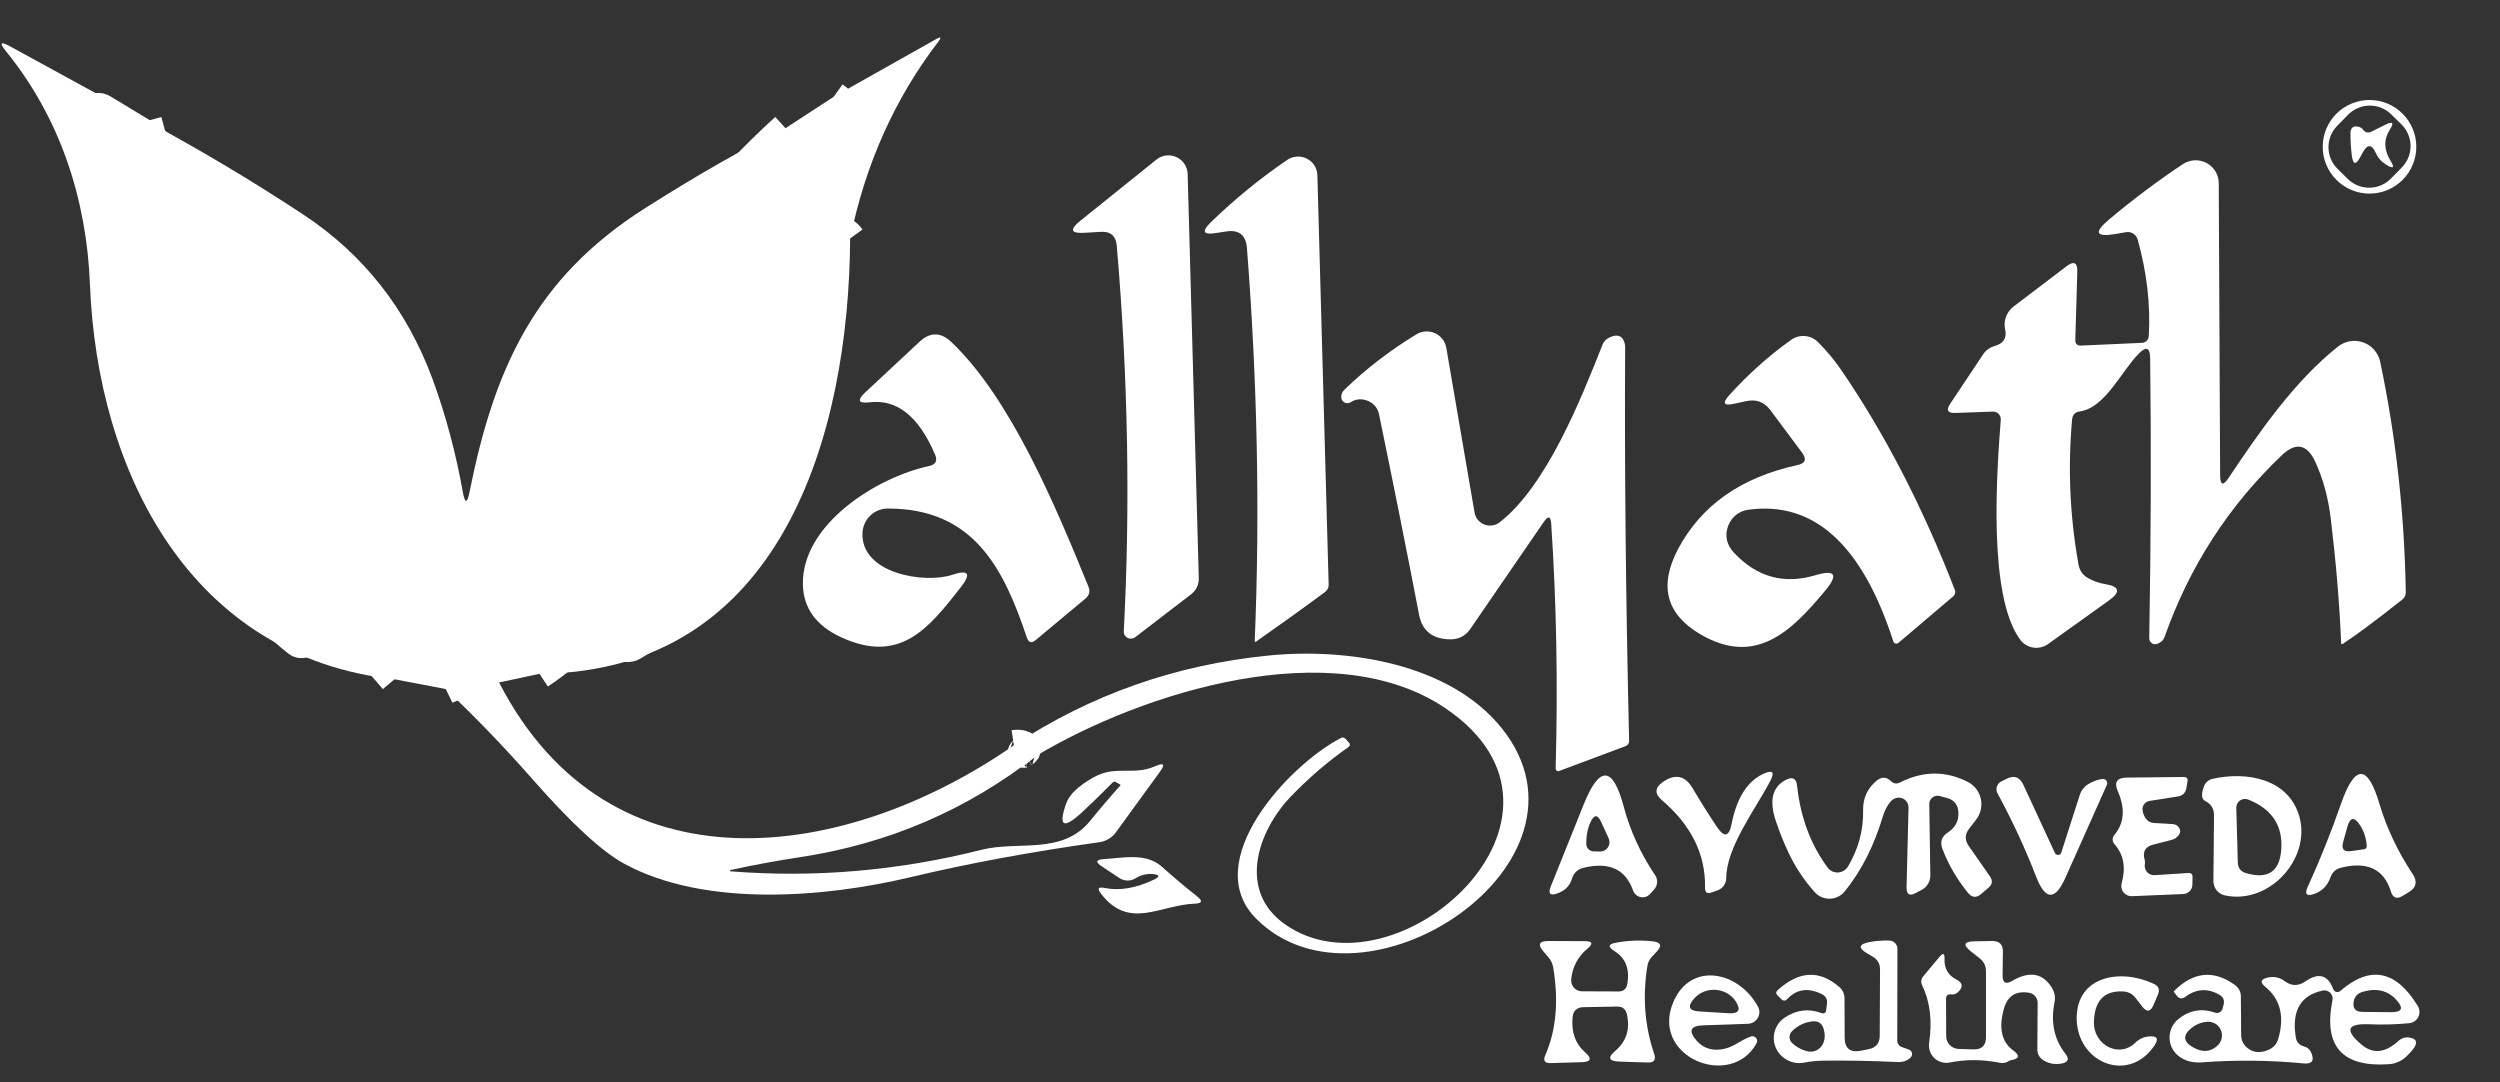 <svg width="164" height="71" viewBox="0 0 164 71" fill="none" xmlns="http://www.w3.org/2000/svg">
<rect x="0" y="0" width="164" height="71" fill="#333333" stroke="none"/>
<path d="M55.77 15.64C55.53 15.307 55.197 15.11 54.77 15.05C54.423 15.004 54.173 14.827 54.02 14.52L53.08 12.71C52.96 12.47 52.897 12.217 52.89 11.95C52.877 11.33 52.483 10.83 51.71 10.45" stroke="white" stroke-width="2"/>
<path d="M51.71 10.45C52.743 9.39 53.873 8.433 55.1 7.58C55.547 7.273 55.41 6.863 54.69 6.35" stroke="white" stroke-width="2"/>
<path d="M51.71 10.45C47.45 14.823 44.87 19.087 43.97 23.24C42.403 30.5 41.333 35.177 40.76 37.27C39.987 40.037 38.197 42.347 35.39 44.2" stroke="white" stroke-width="2"/>
<path d="M32.74 44.77C31.327 44.61 30.16 44.753 29.24 45.2" stroke="white" stroke-width="2"/>
<path d="M9.94 9.12C14.65 13.57 18.37 17.21 20.2 23.66C22.04 30.16 24.03 36.91 30.1 40.63C30.266 40.733 30.457 40.788 30.652 40.789C30.848 40.791 31.041 40.74 31.21 40.64C39.25 35.85 39.07 27.36 42.58 19.83C44.333 16.064 47.317 12.257 51.53 8.41" stroke="white" stroke-width="2"/>
<path d="M9.62 7.94L9.94 9.12" stroke="white" stroke-width="2"/>
<path d="M9.94 9.12L6.73 7.18C6.463 7.02 6.283 7.087 6.19 7.38C6.137 7.527 6.17 7.647 6.29 7.74C11.763 12.04 15.39 17.117 17.17 22.97C19.15 29.5 18.11 36.69 23.65 42.14C24.417 42.894 25.16 43.7 25.88 44.56" stroke="white" stroke-width="2"/>
<path d="M67.98 49.58C67.827 49.393 67.577 49.32 67.23 49.36C67.083 49.38 67.073 49.357 67.2 49.29C67.24 49.27 67.26 49.24 67.26 49.2C67.273 49.053 67.21 48.96 67.07 48.92C66.917 48.867 66.73 48.857 66.51 48.89" stroke="white" stroke-width="2"/>
<path d="M20.52 41.76C20.653 41.8 20.74 41.787 20.78 41.72C20.907 41.527 20.877 41.363 20.69 41.23C17.9 39.3 16.06 36.56 14.6 33.55C14.579 33.507 14.549 33.468 14.511 33.438C14.473 33.408 14.429 33.387 14.382 33.376C14.335 33.366 14.286 33.366 14.239 33.377C14.191 33.388 14.148 33.41 14.11 33.44C14.003 33.52 13.967 33.623 14 33.75C14.853 37.07 16.693 39.847 19.52 42.08C19.753 42.267 20.02 42.18 20.32 41.82C20.373 41.753 20.44 41.733 20.52 41.76Z" stroke="white" stroke-width="2"/>
<path d="M41.49 42.35C44.603 40.543 46.54 37.95 47.3 34.57C47.32 34.463 47.28 34.397 47.18 34.37L46.91 34.29C46.623 34.203 46.427 34.3 46.32 34.58C45.293 37.34 43.383 39.65 40.59 41.51C40.357 41.663 40.337 41.837 40.53 42.03L40.75 42.25C40.848 42.345 40.974 42.406 41.107 42.424C41.241 42.442 41.375 42.416 41.49 42.35Z" stroke="white" stroke-width="2"/>
<path d="M55.77 15.64C55.53 15.307 55.197 15.11 54.77 15.05C54.423 15.003 54.173 14.827 54.02 14.52L53.08 12.71C52.96 12.47 52.897 12.217 52.89 11.95C52.877 11.33 52.483 10.83 51.71 10.45C52.743 9.39 53.873 8.433 55.1 7.58C55.547 7.273 55.41 6.863 54.69 6.35L61.4 2.57C61.727 2.383 61.777 2.44 61.55 2.74C58.703 6.453 56.777 10.753 55.77 15.64Z" fill="white"/>
<path d="M9.62 7.94L9.94 9.12L6.73 7.18C6.463 7.02 6.283 7.087 6.19 7.38C6.137 7.527 6.17 7.647 6.29 7.74C11.763 12.04 15.39 17.117 17.17 22.97C19.15 29.5 18.11 36.69 23.65 42.14C24.417 42.893 25.16 43.7 25.88 44.56C12.55 43.12 6.38 31.04 5.9 18.64C5.68 13.07 3.94 7.72 0.39 3.36C-0.063 2.8 0.027 2.693 0.66 3.04L9.62 7.94ZM20.52 41.76C20.653 41.8 20.74 41.787 20.78 41.72C20.907 41.527 20.877 41.363 20.69 41.23C17.9 39.3 16.06 36.56 14.6 33.55C14.579 33.506 14.549 33.468 14.511 33.438C14.473 33.408 14.429 33.387 14.382 33.376C14.335 33.366 14.286 33.366 14.239 33.377C14.191 33.388 14.148 33.41 14.11 33.44C14.003 33.52 13.967 33.623 14 33.75C14.853 37.07 16.693 39.847 19.52 42.08C19.753 42.267 20.02 42.18 20.32 41.82C20.373 41.753 20.44 41.733 20.52 41.76Z" fill="white"/>
<path d="M54.69 6.35C55.41 6.863 55.547 7.273 55.1 7.58C53.873 8.433 52.743 9.39 51.71 10.45C47.45 14.823 44.87 19.087 43.97 23.24C42.403 30.5 41.333 35.177 40.76 37.27C39.987 40.037 38.197 42.347 35.39 44.2L32.74 44.77C31.327 44.61 30.16 44.753 29.24 45.2L25.88 44.56C25.16 43.7 24.417 42.893 23.65 42.14C18.11 36.69 19.15 29.5 17.17 22.97C15.39 17.117 11.763 12.04 6.29 7.74C6.17 7.647 6.137 7.527 6.19 7.38C6.283 7.087 6.463 7.02 6.73 7.18L9.94 9.12C14.65 13.57 18.37 17.21 20.2 23.66C22.04 30.16 24.03 36.91 30.1 40.63C30.266 40.733 30.457 40.788 30.652 40.789C30.848 40.791 31.041 40.74 31.21 40.64C39.25 35.85 39.07 27.36 42.58 19.83C44.333 16.063 47.317 12.257 51.53 8.41L54.69 6.35Z" fill="white"/>
<path d="M158.51 9.63C158.51 10.444 158.187 11.225 157.611 11.801C157.035 12.377 156.254 12.7 155.44 12.7C154.626 12.7 153.845 12.377 153.269 11.801C152.693 11.225 152.37 10.444 152.37 9.63C152.37 9.227 152.449 8.828 152.604 8.455C152.758 8.083 152.984 7.744 153.269 7.459C153.845 6.883 154.626 6.56 155.44 6.56C155.843 6.56 156.242 6.639 156.615 6.794C156.987 6.948 157.326 7.174 157.611 7.459C157.896 7.744 158.122 8.083 158.276 8.455C158.431 8.828 158.51 9.227 158.51 9.63ZM157.559 10.988C157.931 10.609 158.137 10.099 158.133 9.568C158.128 9.038 157.913 8.531 157.535 8.159L156.864 7.5C156.677 7.316 156.455 7.171 156.211 7.072C155.968 6.974 155.707 6.925 155.445 6.927C155.182 6.929 154.923 6.983 154.681 7.086C154.439 7.188 154.22 7.338 154.036 7.525L153.321 8.253C152.949 8.631 152.743 9.141 152.747 9.672C152.752 10.202 152.967 10.709 153.346 11.081L154.016 11.74C154.203 11.924 154.425 12.069 154.669 12.168C154.912 12.266 155.173 12.316 155.435 12.313C155.698 12.311 155.957 12.257 156.199 12.154C156.441 12.052 156.66 11.902 156.844 11.715L157.559 10.988Z" fill="white"/>
<path d="M9.62 7.94C13.16 9.847 16.583 11.89 19.89 14.07C23.857 16.69 26.687 20.293 28.38 24.88C29.24 27.233 29.9 29.697 30.36 32.27C30.5 33.05 30.647 33.053 30.8 32.28C32.41 24.24 35.05 18.25 42.36 13.63C45.86 11.41 48.917 9.67 51.53 8.41C47.317 12.257 44.333 16.063 42.58 19.83C39.07 27.36 39.25 35.85 31.21 40.64C31.041 40.739 30.848 40.791 30.652 40.789C30.457 40.788 30.266 40.732 30.1 40.63C24.03 36.91 22.04 30.16 20.2 23.66C18.37 17.21 14.65 13.57 9.94 9.12L9.62 7.94Z" fill="white"/>
<path d="M154.99 10.01L154.83 10.31C154.543 10.843 154.36 10.81 154.28 10.21C154.22 9.737 154.19 9.247 154.19 8.74C154.197 8.367 154.38 8.227 154.74 8.32C154.867 8.353 154.967 8.423 155.04 8.53C155.096 8.606 155.177 8.659 155.268 8.681C155.36 8.703 155.456 8.692 155.54 8.65L156.48 8.18C156.973 7.94 157.07 8.05 156.77 8.51C156.363 9.15 156.38 9.83 156.82 10.55C157.1 11.003 157.013 11.093 156.56 10.82C156.24 10.627 156.007 10.37 155.86 10.05C155.593 9.45 155.303 9.437 154.99 10.01Z" fill="white"/>
<path d="M72.19 15.21L71.17 15.27C70.243 15.33 70.14 15.07 70.86 14.49L75.86 10.47C76.043 10.322 76.264 10.229 76.497 10.2C76.73 10.172 76.967 10.209 77.18 10.308C77.393 10.407 77.575 10.563 77.704 10.76C77.833 10.956 77.904 11.185 77.91 11.42L78.64 37.9C78.653 38.353 78.483 38.717 78.13 38.99L74.47 41.8C74.398 41.854 74.312 41.886 74.223 41.894C74.133 41.902 74.044 41.884 73.965 41.843C73.886 41.802 73.821 41.739 73.777 41.662C73.734 41.586 73.714 41.498 73.72 41.41C74.153 33.15 74 24.72 73.26 16.12C73.2 15.467 72.843 15.163 72.19 15.21Z" fill="white"/>
<path d="M80.4 15.19L79.81 15.28C78.917 15.433 78.797 15.193 79.45 14.56C81.017 13.047 82.68 11.69 84.44 10.49C84.629 10.362 84.849 10.287 85.077 10.273C85.305 10.258 85.532 10.305 85.735 10.409C85.938 10.512 86.108 10.668 86.229 10.86C86.349 11.052 86.415 11.273 86.42 11.5L87.16 38.36C87.16 38.553 87.083 38.71 86.93 38.83C85.49 39.897 83.973 40.987 82.38 42.1C82.374 42.106 82.368 42.109 82.36 42.11C82.352 42.111 82.344 42.11 82.337 42.105C82.33 42.101 82.323 42.095 82.319 42.087C82.314 42.079 82.311 42.069 82.31 42.06C82.657 33.693 82.487 25.1 81.8 16.28C81.733 15.407 81.267 15.043 80.4 15.19Z" fill="white"/>
<path d="M51.71 10.45C52.483 10.83 52.877 11.33 52.89 11.95C52.897 12.217 52.96 12.47 53.08 12.71L54.02 14.52C54.173 14.827 54.423 15.003 54.77 15.05C55.197 15.11 55.53 15.307 55.77 15.64C55.69 28.55 51.26 44.07 35.39 44.2C38.197 42.347 39.987 40.037 40.76 37.27C41.333 35.177 42.403 30.5 43.97 23.24C44.87 19.087 47.45 14.823 51.71 10.45ZM41.49 42.35C44.603 40.543 46.54 37.95 47.3 34.57C47.32 34.463 47.28 34.397 47.18 34.37L46.91 34.29C46.623 34.203 46.427 34.3 46.32 34.58C45.293 37.34 43.383 39.65 40.59 41.51C40.357 41.663 40.337 41.837 40.53 42.03L40.75 42.25C40.848 42.345 40.974 42.406 41.107 42.424C41.241 42.442 41.375 42.416 41.49 42.35Z" fill="white"/>
<path d="M146.22 31.32C148.21 28.33 150.54 24.98 153.38 22.73C153.611 22.549 153.884 22.429 154.174 22.383C154.464 22.336 154.761 22.364 155.037 22.464C155.313 22.564 155.56 22.733 155.752 22.955C155.945 23.176 156.079 23.443 156.14 23.73C157.173 28.637 157.733 33.677 157.82 38.85C157.82 39.05 157.74 39.213 157.58 39.34C155.86 40.7 154.557 41.67 153.67 42.25C153.661 42.255 153.651 42.258 153.64 42.258C153.63 42.258 153.62 42.256 153.611 42.251C153.602 42.245 153.594 42.238 153.589 42.229C153.583 42.221 153.58 42.21 153.58 42.2C153.473 39.627 153.247 36.907 152.9 34.04C152.733 32.647 152.393 31.397 151.88 30.29C151.34 29.13 150.607 28.99 149.68 29.87C146.187 33.197 143.623 37.173 141.99 41.8C141.951 41.911 141.878 42.011 141.78 42.09C141.48 42.31 141.247 42.32 141.08 42.12C141.02 42.047 140.99 41.96 140.99 41.86C141.103 35.533 141.123 29.4 141.05 23.46C141.037 22.807 140.797 22.71 140.33 23.17C139.18 24.31 138.12 26.74 136.44 26.99C136.127 27.03 135.957 27.207 135.93 27.52C135.643 30.7 135.783 33.87 136.35 37.03C136.417 37.423 136.623 37.72 136.97 37.92C137.323 38.12 137.703 38.253 138.11 38.32C139.043 38.473 139.127 38.827 138.36 39.38L134.35 42.25C134.068 42.452 133.718 42.534 133.376 42.48C133.033 42.426 132.726 42.239 132.52 41.96C130.41 39.08 130.98 31.07 131.25 27.54C131.256 27.469 131.246 27.398 131.223 27.331C131.199 27.265 131.161 27.204 131.112 27.153C131.063 27.102 131.003 27.062 130.937 27.035C130.872 27.009 130.801 26.997 130.73 27L128.27 27.09C127.763 27.11 127.65 26.91 127.93 26.49L130.11 23.22C130.285 22.968 130.543 22.784 130.84 22.7C131.427 22.54 131.66 22.183 131.54 21.63C131.475 21.348 131.493 21.053 131.592 20.782C131.692 20.51 131.868 20.273 132.1 20.1L135.56 17.47C136.053 17.097 136.29 17.217 136.27 17.83L136.14 22.3C136.133 22.553 136.257 22.677 136.51 22.67L140.52 22.49C140.635 22.485 140.744 22.437 140.826 22.356C140.907 22.274 140.955 22.165 140.96 22.05C141.08 19.997 140.837 17.883 140.23 15.71C140.183 15.55 140.08 15.412 139.939 15.324C139.799 15.235 139.632 15.202 139.47 15.23L138.84 15.34C137.467 15.58 137.317 15.257 138.39 14.37C139.93 13.077 141.53 11.877 143.19 10.77C143.419 10.618 143.685 10.53 143.959 10.516C144.234 10.502 144.507 10.563 144.749 10.691C144.991 10.819 145.193 11.011 145.334 11.245C145.476 11.479 145.55 11.747 145.55 12.02L145.64 31.15C145.64 31.843 145.833 31.9 146.22 31.32Z" fill="white"/>
<path d="M101.27 34.24L96.43 41.29C96.291 41.49 96.107 41.654 95.893 41.767C95.679 41.88 95.441 41.94 95.2 41.94C94 41.947 93.297 41.407 93.09 40.32C92.277 36.093 91.4 31.707 90.46 27.16C90.42 26.969 90.333 26.791 90.208 26.641C90.082 26.491 89.922 26.374 89.74 26.3C89.32 26.133 88.94 26.163 88.6 26.39C88.543 26.426 88.478 26.447 88.41 26.451C88.343 26.455 88.276 26.442 88.215 26.413C88.154 26.384 88.102 26.34 88.062 26.285C88.023 26.231 87.998 26.167 87.99 26.1C87.97 25.893 88.033 25.72 88.18 25.58C89.593 24.207 91.173 22.99 92.92 21.93C93.102 21.819 93.308 21.755 93.521 21.742C93.734 21.73 93.946 21.77 94.139 21.858C94.333 21.947 94.502 22.082 94.631 22.252C94.76 22.421 94.846 22.62 94.88 22.83L96.73 33.62C96.76 33.796 96.835 33.961 96.947 34.099C97.06 34.238 97.207 34.344 97.373 34.409C97.54 34.473 97.72 34.493 97.896 34.467C98.073 34.441 98.239 34.37 98.38 34.26C101.45 31.88 103.71 26.19 105.13 22.6C105.207 22.407 105.353 22.25 105.54 22.16C105.98 21.94 106.29 21.973 106.47 22.26C106.563 22.42 106.61 22.59 106.61 22.77C106.563 30.583 106.65 39.197 106.87 48.61C106.872 48.68 106.852 48.749 106.813 48.808C106.774 48.867 106.717 48.913 106.65 48.94L102.27 50.58C102.246 50.59 102.22 50.593 102.194 50.59C102.168 50.586 102.143 50.576 102.121 50.56C102.1 50.545 102.082 50.524 102.069 50.499C102.057 50.475 102.05 50.447 102.05 50.42C102.203 44.92 102.107 39.57 101.76 34.37C101.727 33.857 101.563 33.813 101.27 34.24Z" fill="white"/>
<path d="M61.34 29.82C60.273 27.32 58.847 26.177 57.06 26.39C56.3 26.483 56.2 26.267 56.76 25.74L60.32 22.42C61.013 21.773 61.707 21.777 62.4 22.43C66.29 26.11 69.26 33.22 71.4 38.48C71.527 38.793 71.46 39.057 71.2 39.27L67.94 41.99C67.667 42.217 67.473 42.16 67.36 41.82C65.82 37.22 63.84 33.36 58.24 33.36C57.813 33.359 57.403 33.523 57.094 33.818C56.785 34.112 56.601 34.514 56.58 34.94C56.44 37.63 60.65 38.31 62.46 37.71C63.54 37.35 63.73 37.62 63.03 38.52C60.92 41.22 59.05 43.58 55.19 41.81C53.537 41.05 52.697 39.89 52.67 38.33C52.6 34.4 57.5 31.31 60.95 30.57C61.383 30.477 61.513 30.227 61.34 29.82Z" fill="white"/>
<path d="M118.22 29.7L116.14 26.91C115.733 26.363 115.197 26.167 114.53 26.32L113.79 26.48C113.07 26.647 112.957 26.457 113.45 25.91C114.71 24.523 116.057 23.32 117.49 22.3C117.757 22.107 118.084 22.016 118.41 22.044C118.737 22.071 119.042 22.215 119.27 22.45C119.85 23.037 120.35 23.637 120.77 24.25C123.637 28.437 126.127 33.253 128.24 38.7C128.268 38.773 128.273 38.852 128.253 38.928C128.233 39.003 128.19 39.071 128.13 39.12L124.54 42.17C124.513 42.193 124.481 42.209 124.447 42.217C124.412 42.225 124.376 42.223 124.343 42.213C124.309 42.203 124.278 42.185 124.253 42.16C124.228 42.135 124.21 42.104 124.2 42.07C122.153 35.723 118.98 32.847 114.68 33.44C114.387 33.48 114.11 33.598 113.879 33.783C113.649 33.968 113.473 34.213 113.37 34.49C113.13 35.137 113.257 35.727 113.75 36.26C115.243 37.853 117.017 38.347 119.07 37.74C120.397 37.347 120.617 37.683 119.73 38.75C117.51 41.42 115.17 43.74 111.53 41.6C109.29 40.28 108.81 38.413 110.09 36C111.617 33.14 114.223 31.31 117.91 30.51C118.43 30.397 118.533 30.127 118.22 29.7Z" fill="white"/>
<path d="M20.32 41.82C20.02 42.18 19.753 42.267 19.52 42.08C16.693 39.847 14.853 37.07 14 33.75C13.967 33.623 14.003 33.52 14.11 33.44C14.148 33.41 14.191 33.388 14.239 33.377C14.286 33.366 14.335 33.366 14.382 33.376C14.429 33.387 14.473 33.408 14.511 33.438C14.549 33.468 14.579 33.507 14.6 33.55C16.06 36.56 17.9 39.3 20.69 41.23C20.877 41.363 20.907 41.527 20.78 41.72C20.74 41.787 20.653 41.8 20.52 41.76C20.44 41.733 20.373 41.753 20.32 41.82Z" fill="white"/>
<path d="M41.49 42.35C41.375 42.416 41.241 42.442 41.107 42.424C40.974 42.406 40.848 42.345 40.75 42.25L40.53 42.03C40.337 41.837 40.357 41.663 40.59 41.51C43.383 39.65 45.293 37.34 46.32 34.58C46.427 34.3 46.623 34.203 46.91 34.29L47.18 34.37C47.28 34.397 47.32 34.463 47.3 34.57C46.54 37.95 44.603 40.543 41.49 42.35Z" fill="white"/>
<path d="M67.98 49.58C67.827 49.394 67.577 49.32 67.23 49.36C67.083 49.38 67.073 49.357 67.2 49.29C67.24 49.27 67.26 49.24 67.26 49.2C67.273 49.053 67.21 48.96 67.07 48.92C66.917 48.867 66.73 48.857 66.51 48.89C71.543 45.57 77.12 43.607 83.24 43C88.44 42.49 95.13 43.53 98.53 47.79C105.57 56.61 89.41 67.28 82.41 60.27C78.64 56.51 84.57 50.16 87.97 48.41C88.083 48.357 88.183 48.377 88.27 48.47L88.48 48.7C88.587 48.82 88.573 48.927 88.44 49.02C87.107 49.953 85.85 51.033 84.67 52.26C82.46 54.58 81.2 58.46 84.29 60.63C91.57 65.77 105.28 53.54 94.82 46.46C87.44 41.48 74.97 45.4 67.98 49.58Z" fill="white"/>
<path d="M32.74 44.77C40.01 58.88 55.58 56.5 66.51 48.89C66.73 48.857 66.917 48.867 67.07 48.92C67.21 48.96 67.273 49.053 67.26 49.2C67.26 49.24 67.24 49.27 67.2 49.29C67.073 49.357 67.083 49.38 67.23 49.36C67.577 49.32 67.827 49.393 67.98 49.58C63.44 53.133 58.277 55.35 52.49 56.23C50.99 56.457 49.47 56.737 47.93 57.07C47.918 57.073 47.907 57.08 47.898 57.09C47.889 57.101 47.885 57.113 47.885 57.125C47.885 57.137 47.889 57.148 47.898 57.154C47.907 57.161 47.918 57.163 47.93 57.16C53.45 57.593 58.93 57.123 64.37 55.75C66.82 55.13 69.68 56.12 71.53 53.83C72.143 53.07 72.787 52.317 73.46 51.57C73.507 51.517 73.517 51.483 73.49 51.47L73.21 51.31C73.123 51.257 73.047 51.267 72.98 51.34C72.273 52.06 71.583 52.73 70.91 53.35C69.743 54.41 69.42 54.197 69.94 52.71C70.147 52.123 70.747 51.55 71.74 50.99C73.22 50.17 74.3 50.91 75.79 50.26C76.35 50.013 76.45 50.137 76.09 50.63L73.21 54.59C73.084 54.767 72.922 54.917 72.734 55.03C72.547 55.144 72.338 55.218 72.12 55.25C67.68 55.87 63.553 56.633 59.74 57.54C54.09 58.89 46.22 59.54 40.93 56.65C39.47 55.85 37.463 53.997 34.91 51.09C33.117 49.05 31.227 47.087 29.24 45.2C30.16 44.753 31.327 44.61 32.74 44.77Z" fill="white"/>
<path d="M103.12 57.65C102.967 58.13 102.637 58.453 102.13 58.62C101.683 58.767 101.547 58.62 101.72 58.18L103.89 52.77C104.93 50.19 105.807 50.243 106.52 52.93C106.94 54.503 107.627 56 108.58 57.42C108.674 57.559 108.719 57.726 108.706 57.895C108.693 58.064 108.624 58.224 108.51 58.35L108.24 58.65C108.163 58.734 108.065 58.797 107.956 58.832C107.848 58.867 107.732 58.873 107.62 58.85C107.508 58.827 107.404 58.775 107.318 58.7C107.232 58.624 107.167 58.528 107.13 58.42C106.643 57.027 105.57 56.527 103.91 56.92C103.503 57.013 103.24 57.257 103.12 57.65ZM104.06 55.37C104.063 55.498 104.115 55.62 104.207 55.71C104.299 55.8 104.422 55.85 104.55 55.85L104.98 55.86C105.081 55.859 105.181 55.833 105.269 55.784C105.358 55.734 105.433 55.664 105.488 55.579C105.542 55.493 105.575 55.396 105.582 55.295C105.589 55.194 105.572 55.093 105.53 55L105.04 53.93C104.807 53.417 104.573 53.417 104.34 53.93C104.147 54.35 104.053 54.83 104.06 55.37Z" fill="white"/>
<path d="M112.64 54.26C113.113 54.953 113.43 54.887 113.59 54.06C113.937 52.313 114.65 51.207 115.73 50.74C116.283 50.5 116.423 50.65 116.15 51.19C115.2 53.03 113.25 55.55 113.24 57.61C113.24 57.78 113.188 57.946 113.09 58.087C112.991 58.228 112.852 58.337 112.69 58.4L112.3 58.54C111.993 58.66 111.843 58.553 111.85 58.22C111.89 56.047 110.947 54.137 109.02 52.49C108.533 52.07 108.55 51.677 109.07 51.31C109.89 50.73 110.55 50.87 111.05 51.73C111.543 52.57 112.073 53.413 112.64 54.26Z" fill="white"/>
<path d="M124.64 51.33C126.153 50.563 127.64 50.553 129.1 51.3C129.312 51.41 129.498 51.566 129.643 51.756C129.789 51.946 129.891 52.166 129.942 52.401C129.994 52.635 129.993 52.878 129.941 53.113C129.889 53.348 129.786 53.569 129.64 53.76L129.17 54.37C128.89 54.73 128.88 55.1 129.14 55.48L130.54 57.49C130.733 57.77 130.703 58.017 130.45 58.23L129.96 58.65C129.647 58.917 129.36 58.89 129.1 58.57C128.373 57.677 127.813 56.713 127.42 55.68C127.253 55.227 127.373 54.87 127.78 54.61C128.28 54.283 128.51 53.837 128.47 53.27C128.437 52.783 128.19 52.477 127.73 52.35L127.25 52.22C127.169 52.196 127.083 52.192 127 52.208C126.916 52.224 126.838 52.259 126.771 52.31C126.704 52.362 126.65 52.429 126.613 52.505C126.576 52.581 126.558 52.665 126.56 52.75L126.63 57.42C126.633 57.615 126.582 57.807 126.483 57.975C126.384 58.143 126.241 58.279 126.07 58.37L125.66 58.59C125.26 58.797 125.063 58.673 125.07 58.22L125.2 52.98C125.203 52.877 125.18 52.774 125.134 52.681C125.088 52.589 125.021 52.508 124.937 52.447C124.854 52.386 124.757 52.347 124.654 52.331C124.552 52.316 124.448 52.326 124.35 52.36C124.21 52.407 124.09 52.493 123.99 52.62C123.783 52.887 123.63 53.183 123.53 53.51C122.95 55.463 122.113 57.117 121.02 58.47C120.901 58.617 120.751 58.737 120.582 58.821C120.412 58.905 120.227 58.951 120.038 58.955C119.849 58.96 119.662 58.924 119.49 58.848C119.318 58.773 119.164 58.661 119.04 58.52C118.327 57.72 117.747 56.84 117.3 55.88C116.994 55.221 116.726 54.549 116.5 53.87C116.04 52.517 116.263 51.61 117.17 51.15C117.603 50.937 117.843 51.07 117.89 51.55C118.11 53.61 118.777 55.397 119.89 56.91C119.968 57.017 120.071 57.102 120.19 57.159C120.31 57.216 120.442 57.242 120.574 57.235C120.707 57.228 120.836 57.188 120.951 57.119C121.065 57.05 121.161 56.954 121.23 56.84C121.917 55.687 122.247 54.453 122.22 53.14C122.207 52.36 122.5 51.72 123.1 51.22C123.427 50.947 123.737 50.95 124.03 51.23C124.21 51.41 124.413 51.443 124.64 51.33Z" fill="white"/>
<path d="M152.88 57.55C152.693 58.09 152.34 58.453 151.82 58.64C151.307 58.82 151.163 58.663 151.39 58.17C152.19 56.423 152.92 54.6 153.58 52.7C154.487 50.113 155.327 50.133 156.1 52.76C156.573 54.34 157.3 55.87 158.28 57.35C158.6 57.837 158.51 58.23 158.01 58.53L157.61 58.77C157.23 59.003 156.973 58.907 156.84 58.48C156.387 57.013 155.297 56.493 153.57 56.92C153.23 57.007 153 57.217 152.88 57.55ZM155.09 55.71C155.139 55.703 155.184 55.677 155.216 55.638C155.247 55.599 155.263 55.55 155.26 55.5C155.227 54.987 155.077 54.527 154.81 54.12C154.437 53.553 154.16 53.6 153.98 54.26L153.71 55.24C153.583 55.707 153.76 55.903 154.24 55.83L155.09 55.71Z" fill="white"/>
<path d="M135.22 55.93L136.43 52.16C136.537 51.827 136.74 51.577 137.04 51.41C137.327 51.243 137.62 51.14 137.92 51.1C137.969 51.094 138.019 51.101 138.064 51.121C138.109 51.14 138.149 51.171 138.178 51.211C138.207 51.251 138.226 51.297 138.232 51.346C138.237 51.395 138.23 51.445 138.21 51.49L135.5 57.56C134.82 59.093 134.177 59.077 133.57 57.51C132.85 55.65 132.007 53.83 131.04 52.05C131.003 51.984 130.98 51.911 130.972 51.836C130.963 51.761 130.97 51.684 130.991 51.612C131.013 51.539 131.048 51.471 131.096 51.413C131.144 51.354 131.203 51.306 131.27 51.27L131.59 51.11C132.11 50.83 132.493 50.96 132.74 51.5L134.8 55.95C134.82 55.992 134.852 56.027 134.892 56.051C134.932 56.075 134.978 56.087 135.023 56.085C135.069 56.083 135.112 56.066 135.147 56.039C135.182 56.011 135.208 55.973 135.22 55.93Z" fill="white"/>
<path d="M141.34 57.41L143.54 57.27C143.74 57.257 143.837 57.347 143.83 57.54L143.82 58.04C143.818 58.198 143.754 58.349 143.643 58.462C143.531 58.575 143.38 58.642 143.22 58.65L139.85 58.79C139.745 58.794 139.64 58.772 139.544 58.728C139.448 58.684 139.364 58.619 139.299 58.537C139.234 58.455 139.189 58.359 139.168 58.257C139.148 58.155 139.152 58.05 139.18 57.95C139.467 56.93 139.317 56.08 138.73 55.4C138.543 55.187 138.54 54.97 138.72 54.75C139.353 53.983 139.423 53.037 138.93 51.91C138.67 51.317 138.867 51.017 139.52 51.01L143.25 50.97C143.45 50.97 143.533 51.067 143.5 51.26L143.42 51.73C143.4 51.858 143.34 51.977 143.248 52.068C143.157 52.16 143.038 52.22 142.91 52.24L141.01 52.54C140.871 52.562 140.747 52.636 140.661 52.746C140.576 52.855 140.536 52.993 140.55 53.13C140.57 53.31 140.63 53.483 140.73 53.65C140.863 53.857 141.053 53.97 141.3 53.99L142.51 54.06C142.77 54.073 142.937 54.203 143.01 54.45C143.043 54.563 143.01 54.68 142.91 54.8C142.79 54.953 142.637 55.053 142.45 55.1L141.24 55.41C140.733 55.543 140.547 55.863 140.68 56.37C140.713 56.477 140.72 56.587 140.7 56.7C140.685 56.791 140.69 56.883 140.716 56.972C140.742 57.06 140.787 57.141 140.848 57.21C140.91 57.278 140.986 57.331 141.071 57.366C141.156 57.401 141.248 57.416 141.34 57.41Z" fill="white"/>
<path d="M144.67 52.55C144.417 52.423 144.387 52.1 144.58 51.58C144.626 51.458 144.702 51.349 144.802 51.263C144.901 51.178 145.021 51.118 145.15 51.09C147.37 50.59 150.13 51.07 150.84 53.57C151.61 56.32 148.88 59.36 145.96 58.74C145.744 58.696 145.549 58.577 145.411 58.403C145.272 58.23 145.197 58.013 145.2 57.79L145.24 53.5C145.247 53.067 145.057 52.75 144.67 52.55ZM147.35 57.28C148.77 57.693 149.537 57.183 149.65 55.75C149.77 54.17 149.047 53.07 147.48 52.45C147.393 52.415 147.298 52.403 147.205 52.413C147.112 52.424 147.023 52.458 146.945 52.511C146.868 52.565 146.805 52.636 146.763 52.72C146.72 52.803 146.698 52.896 146.7 52.99L146.8 56.56C146.807 56.94 146.99 57.18 147.35 57.28Z" fill="white"/>
<path d="M75.65 57.34C75.243 57.3 74.853 57.393 74.48 57.62C74.324 57.716 74.144 57.766 73.962 57.764C73.78 57.762 73.602 57.709 73.45 57.61L72.27 56.83C71.85 56.55 71.89 56.393 72.39 56.36C73.65 56.28 75.17 55.93 76.2 56.84C76.98 57.54 77.76 58.197 78.54 58.81C78.907 59.103 78.857 59.26 78.39 59.28C76.12 59.35 74.07 61.04 72.23 58.63C71.963 58.29 72.04 58.163 72.46 58.25C73.433 58.45 74.517 58.267 75.71 57.7C76.103 57.507 76.083 57.387 75.65 57.34Z" fill="white"/>
<path d="M106.75 64.55C106.923 63.57 106.643 62.85 105.91 62.39C105.463 62.117 105.497 61.933 106.01 61.84C106.823 61.693 107.623 61.663 108.41 61.75C108.97 61.81 109.053 62.043 108.66 62.45L108.38 62.75C108.213 62.923 108.11 63.127 108.07 63.36C107.743 65.373 107.89 67.293 108.51 69.12C108.65 69.527 108.507 69.72 108.08 69.7L106.22 69.64C105.527 69.613 105.443 69.377 105.97 68.93C106.697 68.31 106.947 67.507 106.72 66.52C106.64 66.193 106.433 66.03 106.1 66.03L103.88 66.07C103.44 66.077 103.2 66.3 103.16 66.74C103.073 67.713 103.343 68.473 103.97 69.02C104.457 69.447 104.377 69.667 103.73 69.68L101.72 69.74C101.333 69.753 101.217 69.58 101.37 69.22C102.083 67.6 102.257 65.68 101.89 63.46C101.843 63.207 101.737 62.983 101.57 62.79L101.25 62.42C100.857 61.96 100.963 61.73 101.57 61.73L103.96 61.74C104.467 61.74 104.527 61.903 104.14 62.23C103.507 62.757 103.15 63.43 103.07 64.25C103.062 64.349 103.074 64.448 103.105 64.542C103.136 64.636 103.186 64.722 103.252 64.795C103.318 64.868 103.398 64.927 103.487 64.967C103.576 65.008 103.672 65.029 103.77 65.03L106.17 65.04C106.503 65.04 106.697 64.877 106.75 64.55Z" fill="white"/>
<path d="M119.46 66.45C119.667 66.523 119.78 66.454 119.8 66.24L119.85 65.83C119.883 65.55 119.773 65.347 119.52 65.22C118.627 64.773 117.87 64.877 117.25 65.53C117.117 65.677 116.98 65.677 116.84 65.53L116.59 65.28C116.49 65.174 116.497 65.067 116.61 64.96C118.003 63.687 119.35 63.614 120.65 64.74C120.883 64.94 121 65.194 121 65.5L121.01 68.06C121.01 68.773 121.36 69.064 122.06 68.93L122.56 68.83C123.06 68.737 123.31 68.44 123.31 67.94L123.33 63.61C123.337 63.23 123.173 62.944 122.84 62.75L122.5 62.55C121.88 62.19 121.923 61.94 122.63 61.8C123.05 61.72 123.487 61.687 123.94 61.7C124.082 61.703 124.216 61.761 124.315 61.862C124.415 61.963 124.47 62.099 124.47 62.24L124.46 68.27C124.46 68.363 124.49 68.453 124.546 68.529C124.602 68.604 124.68 68.661 124.77 68.69L125.22 68.85C125.271 68.866 125.317 68.896 125.353 68.936C125.389 68.976 125.414 69.026 125.425 69.079C125.436 69.132 125.433 69.188 125.416 69.241C125.4 69.294 125.37 69.342 125.33 69.38C125.11 69.587 124.833 69.683 124.5 69.67C122.827 69.59 121.173 69.56 119.54 69.58C119.16 69.587 118.78 69.627 118.4 69.7C117.833 69.814 117.33 69.677 116.89 69.29C116.709 69.126 116.567 68.923 116.476 68.696C116.384 68.47 116.346 68.225 116.363 67.981C116.381 67.737 116.453 67.501 116.576 67.289C116.698 67.078 116.867 66.897 117.07 66.76C117.83 66.247 118.627 66.144 119.46 66.45ZM118.54 68.96C118.756 69.018 118.986 68.993 119.186 68.89C119.386 68.786 119.54 68.612 119.62 68.4C119.727 68.114 119.73 67.81 119.63 67.49C119.523 67.13 119.283 66.967 118.91 67C118.41 67.047 117.96 67.26 117.56 67.64C117.507 67.691 117.466 67.751 117.437 67.818C117.408 67.885 117.394 67.957 117.394 68.03C117.394 68.103 117.408 68.175 117.437 68.242C117.466 68.309 117.507 68.37 117.56 68.42C117.833 68.68 118.16 68.86 118.54 68.96Z" fill="white"/>
<path d="M131.99 64.35C133.15 63.67 134.03 63.833 134.63 64.84C134.79 65.12 134.84 65.42 134.78 65.74C134.513 67.047 134.747 68.17 135.48 69.11C135.767 69.47 135.683 69.69 135.23 69.77C134.77 69.844 134.37 69.767 134.03 69.54C133.77 69.367 133.643 69.124 133.65 68.81L133.67 65.8C133.672 65.636 133.614 65.476 133.507 65.351C133.401 65.226 133.253 65.144 133.09 65.12C132.223 64.987 131.677 65.347 131.45 66.2C131.103 67.453 131.31 68.357 132.07 68.91C132.523 69.243 132.47 69.457 131.91 69.55C131.843 69.564 131.783 69.59 131.73 69.63C131.57 69.73 131.393 69.76 131.2 69.72C130.06 69.493 128.963 69.487 127.91 69.7C127.731 69.737 127.545 69.731 127.368 69.681C127.192 69.631 127.03 69.54 126.897 69.414C126.763 69.288 126.662 69.133 126.602 68.96C126.541 68.787 126.524 68.602 126.55 68.42C126.763 66.967 126.613 65.71 126.1 64.65C125.993 64.43 126.017 64.227 126.17 64.04L127.24 62.76C127.467 62.493 127.573 62.533 127.56 62.88C127.533 63.52 127.79 63.977 128.33 64.25C128.763 64.47 128.803 64.747 128.45 65.08C128.317 65.207 128.157 65.257 127.97 65.23C127.932 65.223 127.893 65.224 127.855 65.234C127.818 65.243 127.783 65.261 127.753 65.286C127.723 65.311 127.699 65.342 127.683 65.378C127.667 65.413 127.659 65.451 127.66 65.49L127.67 67.98C127.67 68.195 127.754 68.402 127.905 68.557C128.057 68.712 128.263 68.802 128.48 68.81L129.46 68.84C130.007 68.853 130.28 68.587 130.28 68.04V63.72C130.28 63.367 130.14 63.08 129.86 62.86L129.3 62.42C128.753 61.987 128.827 61.764 129.52 61.75L130.68 61.73C131.16 61.724 131.397 61.957 131.39 62.43L131.37 63.99C131.37 64.477 131.577 64.597 131.99 64.35Z" fill="white"/>
<path d="M111.76 67.26C110.873 67.287 110.727 67.63 111.32 68.29C111.707 68.723 112.207 68.91 112.82 68.85C113.69 68.77 114.1 68.25 114.87 67.99C114.929 67.972 114.993 67.972 115.052 67.99C115.112 68.009 115.164 68.044 115.203 68.093C115.242 68.141 115.265 68.2 115.27 68.262C115.275 68.324 115.261 68.386 115.23 68.44C113.54 71.51 108.19 69.32 109.79 65.69C110.95 63.05 114.07 63.73 115.32 66.03C115.383 66.144 115.416 66.272 115.415 66.402C115.413 66.532 115.379 66.659 115.313 66.773C115.248 66.886 115.155 66.981 115.042 67.049C114.93 67.117 114.801 67.155 114.67 67.16L111.76 67.26ZM111.12 65.52C110.68 66.033 110.797 66.31 111.47 66.35L113.42 66.47C114.067 66.503 114.217 66.247 113.87 65.7C113.28 64.77 111.87 64.65 111.12 65.52Z" fill="white"/>
<path d="M140.07 68.41C140.323 68.157 140.627 68.017 140.98 67.99C141.513 67.943 141.63 68.143 141.33 68.59C139.62 71.12 136.24 69.71 136.23 66.8C136.23 64 139.13 63.52 141.29 64.54C141.61 64.687 141.7 64.923 141.56 65.25L141.26 65.95C141.067 66.383 140.827 66.413 140.54 66.04L140.09 65.46C139.883 65.193 139.613 65.053 139.28 65.04C138.02 64.973 137.38 65.66 137.36 67.1C137.358 67.431 137.45 67.759 137.624 68.043C137.798 68.326 138.047 68.553 138.337 68.693C138.628 68.834 138.948 68.882 139.257 68.832C139.565 68.781 139.848 68.634 140.07 68.41Z" fill="white"/>
<path d="M155.39 67.19C153.983 67.137 153.81 67.57 154.87 68.49C155.63 69.157 156.447 69.094 157.32 68.3C157.58 68.06 157.877 67.993 158.21 68.1C158.69 68.24 158.56 68.653 157.82 69.34C157.522 69.612 157.142 69.778 156.74 69.81C153.647 70.03 152.403 68.633 153.01 65.62C153.029 65.532 153.025 65.441 152.999 65.355C152.974 65.269 152.927 65.19 152.864 65.127C152.8 65.063 152.722 65.016 152.635 64.991C152.549 64.965 152.458 64.962 152.37 64.98C150.903 65.293 150.317 66.327 150.61 68.08C150.631 68.214 150.691 68.338 150.784 68.438C150.876 68.538 150.997 68.608 151.13 68.64C151.363 68.7 151.527 68.84 151.62 69.06C151.84 69.58 151.67 69.814 151.11 69.76C148.903 69.547 146.687 69.523 144.46 69.69C143.84 69.737 143.323 69.597 142.91 69.27C142.728 69.128 142.581 68.947 142.479 68.74C142.378 68.533 142.324 68.305 142.322 68.074C142.32 67.842 142.37 67.613 142.468 67.403C142.567 67.193 142.711 67.007 142.89 66.86C143.617 66.267 144.423 66.123 145.31 66.43C145.36 66.447 145.413 66.453 145.465 66.448C145.517 66.444 145.568 66.428 145.614 66.403C145.66 66.377 145.701 66.343 145.733 66.301C145.765 66.259 145.788 66.211 145.8 66.16L145.87 65.9C145.937 65.62 145.847 65.407 145.6 65.26C144.827 64.814 144.08 64.857 143.36 65.39C143.14 65.55 142.95 65.523 142.79 65.31L142.62 65.09C142.593 65.063 142.597 65.033 142.63 65C143.89 63.747 145.21 63.613 146.59 64.6C146.863 64.793 147 65.053 147 65.38L147.02 67.91C147.027 68.263 147.173 68.55 147.46 68.77C147.853 69.07 148.317 69.097 148.85 68.85C149.163 68.703 149.367 68.463 149.46 68.13C149.873 66.683 149.593 65.557 148.62 64.75C148.24 64.443 148.287 64.237 148.76 64.13C149.173 64.037 149.543 64.113 149.87 64.36C150.323 64.693 150.777 64.7 151.23 64.38C152.103 63.78 152.713 63.95 153.06 64.89C153.076 64.934 153.103 64.973 153.137 65.004C153.172 65.036 153.214 65.058 153.259 65.07C153.304 65.082 153.351 65.082 153.397 65.072C153.442 65.062 153.485 65.04 153.52 65.01C155.48 63.31 157.177 63.64 158.61 66C158.675 66.107 158.712 66.229 158.717 66.354C158.722 66.479 158.695 66.603 158.639 66.715C158.583 66.826 158.5 66.922 158.397 66.993C158.294 67.064 158.174 67.108 158.05 67.12C157.17 67.207 156.283 67.23 155.39 67.19ZM156.84 66.4C157.58 66.407 157.7 66.137 157.2 65.59C156.64 64.977 155.907 64.8 155 65.06C154.647 65.167 154.447 65.387 154.4 65.72C154.333 66.153 154.52 66.373 154.96 66.38L156.84 66.4ZM143.86 68.7C144.48 69.06 145.02 69.02 145.48 68.58C145.616 68.451 145.708 68.284 145.744 68.1C145.781 67.917 145.759 67.727 145.682 67.556C145.605 67.385 145.476 67.243 145.315 67.149C145.153 67.055 144.966 67.013 144.78 67.03C144.393 67.063 144.053 67.2 143.76 67.44C143.18 67.913 143.213 68.333 143.86 68.7Z" fill="white"/>
</svg>
